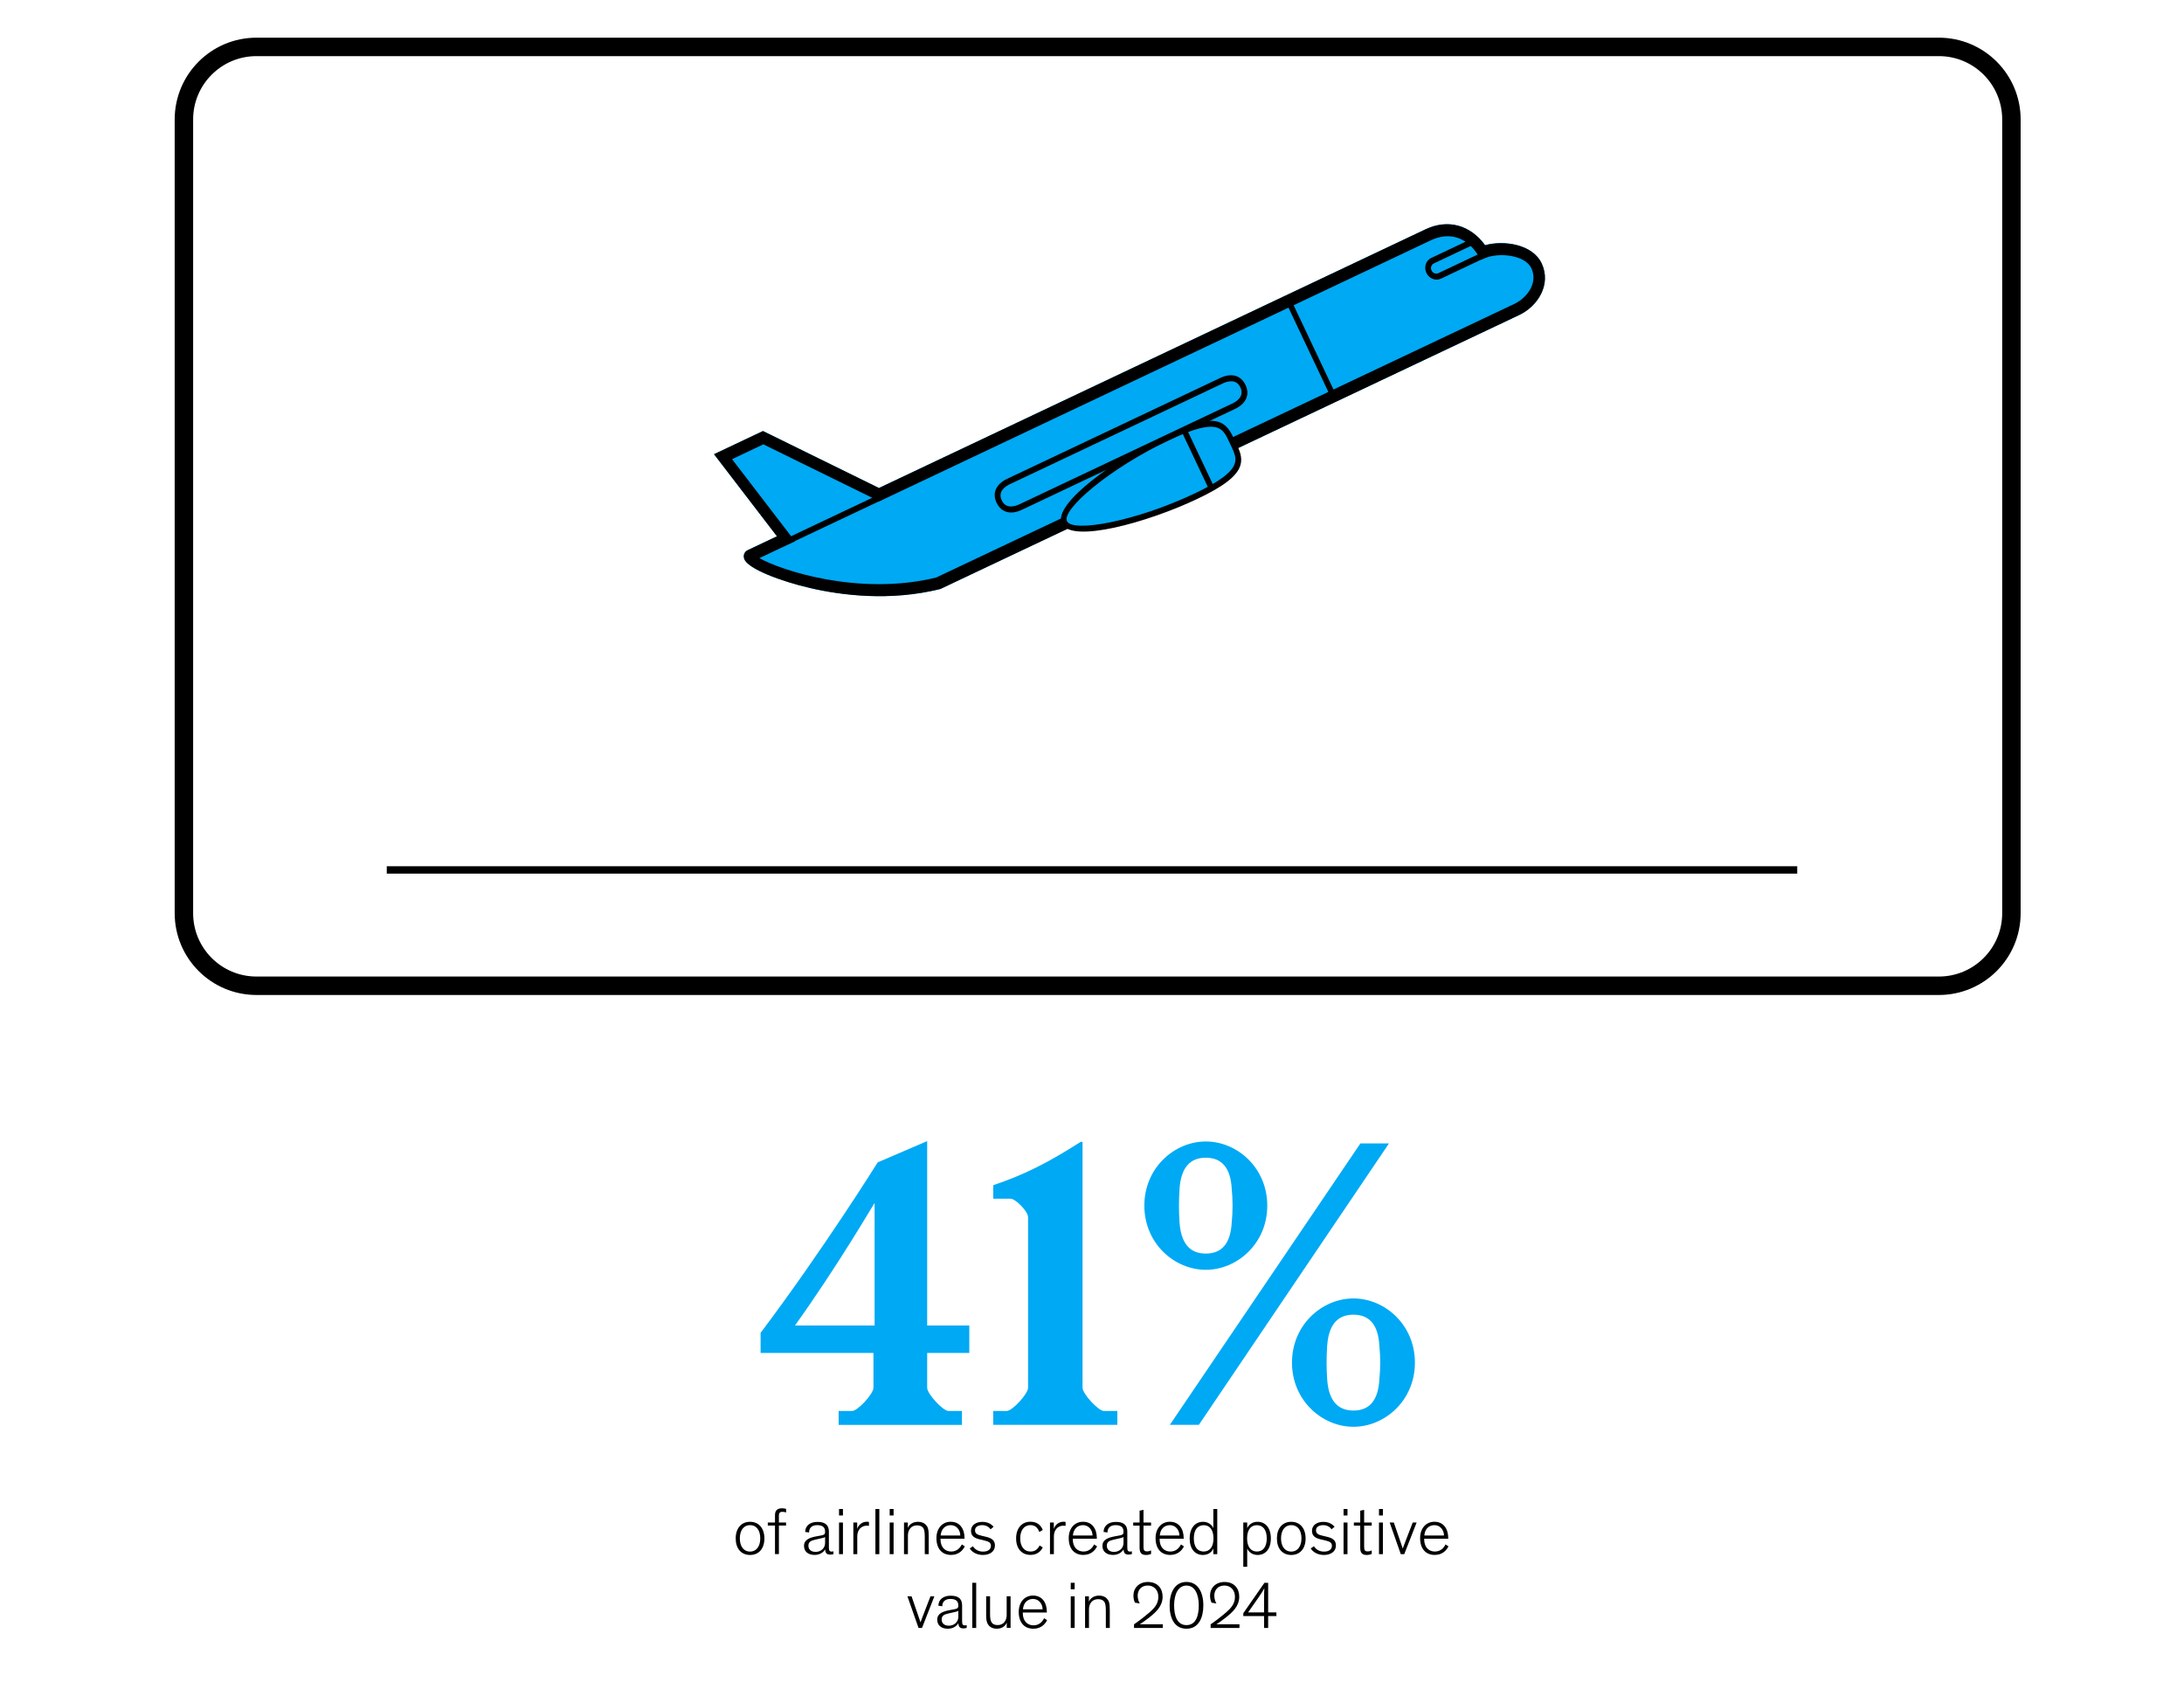 <?xml version="1.0" encoding="utf-8"?>
<!-- Generator: Adobe Illustrator 25.2.3, SVG Export Plug-In . SVG Version: 6.00 Build 0)  -->
<svg version="1.1" xmlns="http://www.w3.org/2000/svg" xmlns:xlink="http://www.w3.org/1999/xlink" x="0px" y="0px"
	 viewBox="0 0 592 457.69" style="enable-background:new 0 0 592 457.69;" xml:space="preserve">
<style type="text/css">
	.st0{fill:#FFFFFF;stroke:#000000;stroke-width:2;stroke-linecap:round;stroke-linejoin:round;stroke-miterlimit:10;}
	.st1{fill:none;stroke:#000000;stroke-width:2;stroke-linecap:round;stroke-linejoin:round;stroke-miterlimit:10;}
	.st2{fill:#FFFFFF;stroke:#000000;stroke-linecap:round;stroke-linejoin:round;stroke-miterlimit:10;}
	.st3{fill:none;stroke:#000000;stroke-linecap:round;stroke-linejoin:round;stroke-miterlimit:10;}
	.st4{fill:#00A9F4;stroke:#000000;stroke-linecap:round;stroke-linejoin:round;stroke-miterlimit:10;}
	.st5{fill:#FFFFFF;stroke:#000000;stroke-width:0.5;stroke-linecap:round;stroke-linejoin:round;stroke-miterlimit:10;}
	.st6{fill:none;stroke:#000000;stroke-width:0.5;stroke-linecap:round;stroke-linejoin:round;stroke-miterlimit:10;}
	.st7{fill:#00A9F4;stroke:#00A9F4;stroke-width:2;stroke-linecap:round;stroke-linejoin:round;stroke-miterlimit:10;}
	.st8{fill:#00A9F4;}
	.st9{fill:#FFFFFF;}
	.st10{fill:#FFFFFF;stroke:#000000;stroke-width:3;stroke-linejoin:round;stroke-miterlimit:10;}
	.st11{fill:none;stroke:#000000;stroke-width:5;stroke-miterlimit:10;}
	.st12{fill:#FFFFFF;stroke:#000000;stroke-width:3;stroke-miterlimit:10;}
	.st13{fill:#FFFFFF;stroke:#000000;stroke-miterlimit:10;}
	.st14{fill:none;stroke:#000000;stroke-miterlimit:10;}
	.st15{fill:#00A9F4;stroke:#000000;stroke-miterlimit:10;}
	.st16{fill:none;stroke:#000000;stroke-width:2;stroke-miterlimit:10;}
	.st17{fill:none;stroke:#000000;stroke-width:3;stroke-linecap:round;stroke-linejoin:round;stroke-miterlimit:10;}
	.st18{fill:none;stroke:#000000;stroke-width:3;stroke-miterlimit:10;}
	.st19{fill:#00A9F4;stroke:#FFFFFF;stroke-width:2;stroke-miterlimit:10;}
	.st20{fill:none;stroke:#000000;stroke-width:2;stroke-linejoin:round;stroke-miterlimit:10;}
	.st21{fill:#FFFFFF;stroke:#000000;stroke-linejoin:round;stroke-miterlimit:10;}
	.st22{fill:none;stroke:#000000;stroke-width:0.5;stroke-miterlimit:10;}
	.st23{fill:#FFFFFF;stroke:#000000;stroke-width:2;stroke-linejoin:round;stroke-miterlimit:10;}
	.st24{fill:none;stroke:#000000;stroke-linejoin:round;stroke-miterlimit:10;}
	.st25{fill:none;}
	.st26{fill:none;stroke:#00A9F4;stroke-width:2;stroke-miterlimit:10;}
	.st27{fill:none;stroke:#00A9F4;stroke-width:2;stroke-miterlimit:10;stroke-dasharray:3.014,3.014;}
</style>
<g id="Rules_and_guides">
</g>
<g id="Layer_14">
</g>
<g id="Exhibit">
</g>
<g id="Text">
	<g id="Source_long">
	</g>
	<g id="Source_short">
	</g>
	<g id="Attribution">
	</g>
	<g id="Footnote__x26__Source">
		<g id="Footnotes">
		</g>
		<g id="Attribution_and_source">
		</g>
	</g>
	<g id="Attribution_and_source_1_">
	</g>
	<g id="Attribution_and_source_new_1_">
	</g>
	<g id="Attribution_and_source_new">
	</g>
	<g id="X-axis">
	</g>
	<path class="st8" d="M411.81,85.37l-156.93,74.26l-0.14,0.03c-13.57,3.34-26.62,1.68-35.17-0.3c-7.91-1.83-16.84-5.2-17.82-7.85
		c-0.37-0.99,0.02-1.99,0.93-2.42l7.92-3.75l-17.06-22.25l13.27-6.28l31.44,15.44l148.16-70.11c6.04-2.86,12.13-1.2,16.15,4.31
		c4.97-1.4,12.84-0.32,15.32,4.9C420.57,77.06,416.9,82.95,411.81,85.37L411.81,85.37z"/>
	<g>
		<path d="M203.31,412.42c2.41,0,3.89,1.8,3.89,4.52c0,2.7-1.46,4.47-3.89,4.47s-3.89-1.76-3.89-4.47
			C199.42,414.22,200.9,412.42,203.31,412.42z M203.31,420.5c1.66,0,2.77-1.37,2.77-3.58c0-2.25-1.08-3.6-2.77-3.6
			s-2.77,1.37-2.77,3.6C200.54,419.15,201.65,420.5,203.31,420.5z"/>
		<path d="M213.07,413.44h-1.94v7.74h-1.06v-7.74h-1.95v-0.83h1.95v-1.91c0-0.72,0.14-1.12,0.4-1.4c0.34-0.4,0.88-0.54,1.51-0.54
			c0.49,0,0.85,0.09,1.1,0.16v0.97c-0.29-0.09-0.67-0.18-1.03-0.18c-0.31,0-0.5,0.07-0.65,0.2c-0.2,0.18-0.27,0.45-0.27,0.94v1.76
			h1.94V413.44z"/>
		<path d="M224.68,415.15v4.29c0,0.81,0.23,1.06,0.74,1.06c0.2,0,0.4-0.05,0.5-0.09v0.76c-0.16,0.05-0.43,0.14-0.85,0.14
			c-0.86,0-1.35-0.29-1.4-1.39h-0.02c-0.4,0.67-1.31,1.48-2.83,1.48c-1.67,0-2.88-0.83-2.88-2.45c0-1.73,1.58-2.27,3.57-2.63
			l0.9-0.16c0.97-0.18,1.24-0.32,1.24-1.01v-0.07c0-1.1-0.59-1.75-2.14-1.75c-1.51,0-2.2,0.81-2.2,1.98l-1.06-0.14
			c0.02-1.71,1.37-2.72,3.31-2.72C223.27,412.45,224.68,412.96,224.68,415.15z M223.65,418.16v-1.62c-0.14,0.11-0.36,0.2-0.7,0.27
			l-2.04,0.47c-1.17,0.27-1.78,0.61-1.78,1.64c0,1.12,0.86,1.66,1.98,1.66C222.44,420.57,223.65,419.64,223.65,418.16z"/>
		<path d="M228.49,410.71h-1.06v-1.76h1.06V410.71z M228.49,421.19h-1.06v-8.57h1.06V421.19z"/>
		<path d="M235.53,413.52c-0.2-0.04-0.4-0.05-0.59-0.05c-1.49,0-2.57,1.15-2.57,2.88v4.84h-1.06v-8.57h1.04v1.69h0.02
			c0.31-1.01,1.3-1.91,2.59-1.91c0.2,0,0.38,0.02,0.58,0.05V413.52z"/>
		<path d="M238.35,421.19h-1.06v-12.24h1.06V421.19z"/>
		<path d="M242.22,410.71h-1.06v-1.76h1.06V410.71z M242.22,421.19h-1.06v-8.57h1.06V421.19z"/>
		<path d="M251.73,421.19h-1.06v-4.61c0-1.35-0.09-2.14-0.54-2.63c-0.32-0.36-0.85-0.56-1.53-0.56c-0.79,0-1.39,0.27-1.78,0.7
			c-0.5,0.52-0.72,1.28-0.72,2v5.1h-1.06v-8.57h1.04v1.42h0.02c0.32-0.83,1.28-1.62,2.74-1.62c0.88,0,1.64,0.27,2.14,0.83
			c0.54,0.61,0.76,1.19,0.76,3.1V421.19z"/>
		<path d="M261.52,419.08c-0.49,0.97-1.55,2.32-3.73,2.32c-2.41,0-3.96-1.64-3.96-4.56c0-2.61,1.57-4.43,3.87-4.43
			c2.48,0,3.75,1.91,3.75,4.45v0.14h-6.52v0.13c0,2.25,1.3,3.35,2.9,3.35c1.64,0,2.48-1.1,2.88-1.93L261.52,419.08z M254.97,416.14
			h5.33c0-1.37-0.94-2.81-2.59-2.81C256.14,413.34,255.11,414.43,254.97,416.14z"/>
		<path d="M268.52,414.45c-0.43-0.59-1.15-1.12-2.29-1.12c-1.04,0-1.94,0.45-1.94,1.37c0,0.9,0.58,1.22,1.71,1.48l1.13,0.27
			c1.44,0.32,2.56,0.85,2.56,2.38c0,1.67-1.42,2.58-3.26,2.58c-1.78,0-3.02-0.86-3.57-1.76l0.86-0.61c0.54,0.86,1.46,1.46,2.74,1.46
			c1.44,0,2.14-0.67,2.14-1.58c0-0.95-0.77-1.19-1.8-1.44l-1.21-0.29c-1.51-0.36-2.39-0.92-2.39-2.34c0-1.55,1.4-2.41,3.04-2.41
			c1.49,0,2.47,0.59,3.08,1.33L268.52,414.45z"/>
		<path d="M281.72,415.19c-0.43-1.21-1.21-1.87-2.41-1.87c-1.69,0-2.77,1.37-2.77,3.6c0,2.23,1.12,3.56,2.77,3.56
			c1.19,0,1.94-0.54,2.49-1.64l0.85,0.52c-0.61,1.26-1.73,2.03-3.33,2.03c-2.39,0-3.89-1.73-3.89-4.47c0-2.75,1.53-4.52,3.89-4.52
			c1.67,0,2.79,0.83,3.33,2.23L281.72,415.19z"/>
		<path d="M288.84,413.52c-0.2-0.04-0.4-0.05-0.59-0.05c-1.5,0-2.58,1.15-2.58,2.88v4.84h-1.06v-8.57h1.04v1.69h0.02
			c0.31-1.01,1.3-1.91,2.59-1.91c0.2,0,0.38,0.02,0.58,0.05V413.52z"/>
		<path d="M297.38,419.08c-0.49,0.97-1.55,2.32-3.73,2.32c-2.41,0-3.96-1.64-3.96-4.56c0-2.61,1.57-4.43,3.87-4.43
			c2.48,0,3.75,1.91,3.75,4.45v0.14h-6.52v0.13c0,2.25,1.3,3.35,2.9,3.35c1.64,0,2.48-1.1,2.88-1.93L297.38,419.08z M290.82,416.14
			h5.33c0-1.37-0.94-2.81-2.59-2.81C291.99,413.34,290.97,414.43,290.82,416.14z"/>
		<path d="M305.57,415.15v4.29c0,0.81,0.23,1.06,0.74,1.06c0.2,0,0.4-0.05,0.5-0.09v0.76c-0.16,0.05-0.43,0.14-0.85,0.14
			c-0.86,0-1.35-0.29-1.4-1.39h-0.02c-0.4,0.67-1.31,1.48-2.83,1.48c-1.67,0-2.88-0.83-2.88-2.45c0-1.73,1.58-2.27,3.57-2.63
			l0.9-0.16c0.97-0.18,1.24-0.32,1.24-1.01v-0.07c0-1.1-0.59-1.75-2.14-1.75c-1.51,0-2.2,0.81-2.2,1.98l-1.06-0.14
			c0.02-1.71,1.37-2.72,3.31-2.72C304.16,412.45,305.57,412.96,305.57,415.15z M304.54,418.16v-1.62c-0.14,0.11-0.36,0.2-0.7,0.27
			l-2.04,0.47c-1.17,0.27-1.78,0.61-1.78,1.64c0,1.12,0.86,1.66,1.98,1.66C303.33,420.57,304.54,419.64,304.54,418.16z"/>
		<path d="M307.17,412.61h1.73v-3.2l1.06-0.23v3.44h2.05v0.83h-2.05v5.78c0,0.95,0.25,1.21,0.97,1.21c0.43,0,0.83-0.14,1.08-0.27
			v0.97c-0.29,0.13-0.81,0.27-1.33,0.27c-1.1,0-1.78-0.41-1.78-1.91v-6.05h-1.73V412.61z"/>
		<path d="M320.92,419.08c-0.49,0.97-1.55,2.32-3.73,2.32c-2.41,0-3.96-1.64-3.96-4.56c0-2.61,1.57-4.43,3.87-4.43
			c2.48,0,3.75,1.91,3.75,4.45v0.14h-6.52v0.13c0,2.25,1.3,3.35,2.9,3.35c1.64,0,2.48-1.1,2.88-1.93L320.92,419.08z M314.37,416.14
			h5.33c0-1.37-0.94-2.81-2.59-2.81C315.54,413.34,314.51,414.43,314.37,416.14z"/>
		<path d="M322.48,416.94c0-2.86,1.49-4.52,3.62-4.52c1.37,0,2.38,0.77,2.79,1.73v-5.2h1.06v12.24h-1.06v-1.53
			c-0.45,1.01-1.39,1.75-2.84,1.75C323.94,421.4,322.48,419.82,322.48,416.94z M326.3,413.34c-1.66,0-2.7,1.24-2.7,3.56
			c0,2.29,0.97,3.58,2.67,3.58c1.64,0,2.66-1.26,2.66-3.56C328.93,414.58,327.9,413.34,326.3,413.34z"/>
		<path d="M338.07,419.66v4.95h-1.06v-11.99h1.06v1.53c0.41-0.95,1.42-1.73,2.79-1.73c2.16,0,3.62,1.64,3.62,4.52
			c0,2.85-1.46,4.47-3.58,4.47C339.46,421.4,338.49,420.63,338.07,419.66z M340.7,420.48c1.69,0,2.67-1.3,2.67-3.58
			c0-2.32-1.04-3.56-2.7-3.56c-1.6,0-2.63,1.24-2.63,3.58C338.04,419.22,339.06,420.48,340.7,420.48z"/>
		<path d="M350.01,412.42c2.41,0,3.89,1.8,3.89,4.52c0,2.7-1.46,4.47-3.89,4.47s-3.89-1.76-3.89-4.47
			C346.12,414.22,347.59,412.42,350.01,412.42z M350.01,420.5c1.66,0,2.77-1.37,2.77-3.58c0-2.25-1.08-3.6-2.77-3.6
			s-2.77,1.37-2.77,3.6C347.23,419.15,348.35,420.5,350.01,420.5z"/>
		<path d="M360.95,414.45c-0.43-0.59-1.15-1.12-2.29-1.12c-1.04,0-1.94,0.45-1.94,1.37c0,0.9,0.58,1.22,1.71,1.48l1.13,0.27
			c1.44,0.32,2.56,0.85,2.56,2.38c0,1.67-1.42,2.58-3.26,2.58c-1.78,0-3.02-0.86-3.57-1.76l0.86-0.61c0.54,0.86,1.46,1.46,2.74,1.46
			c1.44,0,2.14-0.67,2.14-1.58c0-0.95-0.77-1.19-1.8-1.44l-1.21-0.29c-1.51-0.36-2.39-0.92-2.39-2.34c0-1.55,1.4-2.41,3.04-2.41
			c1.49,0,2.47,0.59,3.08,1.33L360.95,414.45z"/>
		<path d="M365.25,410.71h-1.06v-1.76h1.06V410.71z M365.25,421.19h-1.06v-8.57h1.06V421.19z"/>
		<path d="M366.98,412.61h1.73v-3.2l1.06-0.23v3.44h2.05v0.83h-2.05v5.78c0,0.95,0.25,1.21,0.97,1.21c0.43,0,0.83-0.14,1.08-0.27
			v0.97c-0.29,0.13-0.81,0.27-1.33,0.27c-1.1,0-1.78-0.41-1.78-1.91v-6.05h-1.73V412.61z"/>
		<path d="M374.85,410.71h-1.06v-1.76h1.06V410.71z M374.85,421.19h-1.06v-8.57h1.06V421.19z"/>
		<path d="M380.64,421.19h-0.94l-3.01-8.57h1.12l1.93,5.6l0.49,1.44h0.02c0.05-0.18,0.25-0.76,0.54-1.49l2.14-5.55h1.06
			L380.64,421.19z"/>
		<path d="M392.63,419.08c-0.49,0.97-1.55,2.32-3.73,2.32c-2.41,0-3.96-1.64-3.96-4.56c0-2.61,1.57-4.43,3.87-4.43
			c2.48,0,3.75,1.91,3.75,4.45v0.14h-6.52v0.13c0,2.25,1.3,3.35,2.9,3.35c1.64,0,2.48-1.1,2.88-1.93L392.63,419.08z M386.08,416.14
			h5.33c0-1.37-0.94-2.81-2.59-2.81C387.25,413.34,386.22,414.43,386.08,416.14z"/>
		<path d="M249.92,441.19h-0.94l-3.01-8.57h1.12l1.93,5.6l0.49,1.44h0.02c0.05-0.18,0.25-0.76,0.54-1.49l2.14-5.55h1.06
			L249.92,441.19z"/>
		<path d="M260.79,435.15v4.29c0,0.81,0.23,1.06,0.74,1.06c0.2,0,0.4-0.05,0.5-0.09v0.76c-0.16,0.05-0.43,0.14-0.85,0.14
			c-0.86,0-1.35-0.29-1.4-1.39h-0.02c-0.4,0.67-1.31,1.48-2.83,1.48c-1.67,0-2.88-0.83-2.88-2.45c0-1.73,1.58-2.27,3.57-2.63
			l0.9-0.16c0.97-0.18,1.24-0.32,1.24-1.01v-0.07c0-1.1-0.59-1.75-2.14-1.75c-1.51,0-2.2,0.81-2.2,1.98l-1.06-0.14
			c0.02-1.71,1.37-2.72,3.31-2.72C259.39,432.45,260.79,432.96,260.79,435.15z M259.77,438.16v-1.62c-0.14,0.11-0.36,0.2-0.7,0.27
			l-2.04,0.47c-1.17,0.27-1.78,0.61-1.78,1.64c0,1.12,0.86,1.66,1.98,1.66C258.56,440.57,259.77,439.64,259.77,438.16z"/>
		<path d="M264.61,441.19h-1.06v-12.24h1.06V441.19z"/>
		<path d="M267.31,432.61h1.06v4.9c0,1.08,0.13,1.85,0.54,2.34c0.32,0.36,0.81,0.56,1.53,0.56c1.76,0,2.43-1.44,2.43-2.7v-5.1h1.06
			v8.57h-1.04v-1.4h-0.02c-0.32,0.83-1.22,1.62-2.68,1.62c-0.88,0-1.62-0.27-2.12-0.83c-0.49-0.54-0.76-1.28-0.76-2.59V432.61z"/>
		<path d="M283.83,439.08c-0.49,0.97-1.55,2.32-3.73,2.32c-2.41,0-3.96-1.64-3.96-4.56c0-2.61,1.57-4.43,3.87-4.43
			c2.48,0,3.75,1.91,3.75,4.45v0.14h-6.52v0.13c0,2.25,1.3,3.35,2.9,3.35c1.64,0,2.48-1.1,2.88-1.93L283.83,439.08z M277.28,436.14
			h5.33c0-1.37-0.94-2.81-2.59-2.81C278.45,433.34,277.42,434.43,277.28,436.14z"/>
		<path d="M291.3,430.71h-1.06v-1.76h1.06V430.71z M291.3,441.19h-1.06v-8.57h1.06V441.19z"/>
		<path d="M300.81,441.19h-1.06v-4.61c0-1.35-0.09-2.14-0.54-2.63c-0.32-0.36-0.85-0.56-1.53-0.56c-0.79,0-1.39,0.27-1.78,0.7
			c-0.5,0.52-0.72,1.28-0.72,2v5.1h-1.06v-8.57h1.04v1.42h0.02c0.32-0.83,1.28-1.62,2.74-1.62c0.88,0,1.64,0.27,2.14,0.83
			c0.54,0.61,0.76,1.19,0.76,3.1V441.19z"/>
		<path d="M307.64,434.34c-0.31-0.65-0.41-1.3-0.41-1.94c0-2.02,1.5-3.67,3.91-3.67c2.7,0,4,1.82,4,3.98c0,2.57-1.78,4.16-3.51,5.56
			c-1.13,0.9-2.25,1.67-2.68,1.93h6.25v0.99h-7.81v-0.99c0.95-0.63,2.7-1.94,4.23-3.26c1.31-1.15,2.36-2.3,2.36-4.19
			c0-1.93-1.28-3.06-2.86-3.06c-1.82,0-2.74,1.28-2.74,2.75c0,0.97,0.36,1.8,0.58,2.11L307.64,434.34z"/>
		<path d="M317.04,435.08c0-3.56,1.46-6.36,4.57-6.36c3.1,0,4.57,2.79,4.57,6.36c0,3.29-1.24,6.32-4.57,6.32
			C318.26,441.4,317.04,438.38,317.04,435.08z M318.26,435.05c0,2.77,0.76,5.37,3.35,5.37s3.33-2.59,3.33-5.37
			c0-2.99-1.08-5.35-3.33-5.35S318.26,432.06,318.26,435.05z"/>
		<path d="M328.41,434.34c-0.31-0.65-0.41-1.3-0.41-1.94c0-2.02,1.5-3.67,3.91-3.67c2.7,0,4,1.82,4,3.98c0,2.57-1.78,4.16-3.51,5.56
			c-1.13,0.9-2.25,1.67-2.68,1.93h6.25v0.99h-7.81v-0.99c0.95-0.63,2.7-1.94,4.23-3.26c1.31-1.15,2.36-2.3,2.36-4.19
			c0-1.93-1.28-3.06-2.86-3.06c-1.82,0-2.74,1.28-2.74,2.75c0,0.97,0.36,1.8,0.58,2.11L328.41,434.34z"/>
		<path d="M343.75,441.19h-1.1v-3.22h-5.64v-0.77l5.73-8.25h1.01v8.03h2.23v0.99h-2.23V441.19z M342.65,436.97v-4.07
			c0-0.97,0.02-1.93,0.07-2.45h-0.02c-0.23,0.49-0.79,1.35-1.49,2.38l-2.9,4.14H342.65z"/>
	</g>
	<g>
		<g>
			<g>
				<path d="M411.81,85.37l-156.93,74.26l-0.14,0.03c-13.57,3.34-26.62,1.68-35.17-0.3c-7.91-1.83-16.84-5.2-17.82-7.85
					c-0.37-0.99,0.02-1.99,0.93-2.42l7.92-3.75l-17.06-22.25l13.27-6.28l31.44,15.44l148.16-70.11c6.04-2.86,12.13-1.2,16.15,4.31
					c4.97-1.4,12.84-0.32,15.32,4.9C420.57,77.06,416.9,82.95,411.81,85.37L411.81,85.37z M253.73,156.53L410.4,82.4
					c3.73-1.77,6.51-5.88,4.69-9.71c-1.72-3.64-8.77-4.29-12.46-2.78l-1.19,0.49l-0.73-1.16c-3.14-5-7.84-6.5-12.9-4.1
					l-149.45,70.72l-31.44-15.44l-8.49,4.02l17.06,22.25l-9.64,4.56C211.52,154.5,232.76,161.63,253.73,156.53L253.73,156.53z"/>
			</g>
			<g>
				<polygon points="238.99,135.51 213.73,147.46 213.03,145.98 238.29,134.02 238.99,135.51 				"/>
			</g>
			<g>
				<path d="M402.06,70.09l-11.47,5.43c-1.45,0.68-3.22-0.01-3.95-1.56c-0.73-1.54-0.15-3.36,1.3-4.04l11.47-5.43l0.7,1.48
					l-11.47,5.43c-0.68,0.32-0.95,1.17-0.61,1.9c0.34,0.72,1.17,1.05,1.85,0.73l11.47-5.43L402.06,70.09L402.06,70.09z"/>
			</g>
		</g>
		<g>
			<polygon points="362.16,107.04 360.77,107.7 348.56,81.89 349.95,81.23 362.16,107.04 			"/>
		</g>
		<g>
			<path class="st8" d="M334.14,119.98c2.09,4.41,4.26,7.76-10,14.51c-14.26,6.75-33.53,11.49-35.62,7.08
				c-2.09-4.41,13.8-16.31,28.06-23.05C330.85,111.77,332.06,115.57,334.14,119.98z"/>
			<path d="M324.5,135.23c-13.59,6.43-34.11,12.08-36.67,6.67c-2.56-5.41,14.82-17.7,28.41-24.13c7.17-3.39,11.62-4.41,14.41-3.31
				c2.16,0.86,3.09,2.85,3.99,4.77l0.2,0.42l0.2,0.42c0.92,1.92,1.86,3.9,1.16,6.11C335.28,129.05,331.67,131.84,324.5,135.23
				L324.5,135.23z M316.94,119.26c-16.04,7.59-29.22,18.82-27.72,21.98c1.5,3.16,18.53,0.1,34.57-7.49
				c6.68-3.16,10.15-5.75,10.92-8.15c0.51-1.58-0.19-3.03-1.06-4.87l-0.2-0.42l-0.2-0.42c-0.86-1.84-1.54-3.29-3.09-3.91
				C327.82,115.06,323.62,116.1,316.94,119.26L316.94,119.26z"/>
		</g>
		<g>
			<path class="st8" d="M336.91,104.66c1.16,2.46-0.23,4.35-2.53,5.44l-57.73,27.32c-2.31,1.09-4.65,0.97-5.81-1.49l0,0
				c-1.16-2.46,0.23-4.35,2.53-5.44l57.73-27.32C333.41,102.08,335.75,102.2,336.91,104.66L336.91,104.66z"/>
			<path d="M334.73,110.84L277,138.16c-3.05,1.44-5.61,0.73-6.86-1.9c-1.25-2.63-0.17-5.07,2.88-6.51l57.73-27.32
				c3.05-1.44,5.61-0.73,6.86,1.9S337.78,109.4,334.73,110.84L334.73,110.84z M273.72,131.23c-1.3,0.61-3.31,2-2.19,4.37
				c1.12,2.37,3.47,1.69,4.77,1.08l57.73-27.32c1.3-0.61,3.31-2,2.19-4.37c-1.12-2.37-3.47-1.69-4.77-1.08L273.72,131.23
				L273.72,131.23z"/>
		</g>
		<g>
			<polygon points="329.17,132.11 327.78,132.77 320.22,116.8 321.61,116.14 329.17,132.11 			"/>
		</g>
	</g>
	<g>
		<path class="st8" d="M257.08,382.38h3.67v3.77h-33.42v-3.77H231c1.47,0,5.76-4.61,5.76-6.29v-9.43h-30.59v-5.45
			c16.97-22.52,31.74-46.2,31.74-46.2l13.41-5.76v49.97h11.42v7.44h-11.42v9.43C251.32,377.77,255.62,382.38,257.08,382.38z
			 M215.49,359.22h21.58v-33.21C236.55,326.74,227.33,342.67,215.49,359.22z"/>
		<path class="st8" d="M273.95,324.86h-4.71v-3.67c8.49-2.83,14.98-6.18,23.68-11.73h0.52v66.63c0,1.68,4.3,6.29,5.76,6.29h3.67
			v3.77h-33.63v-3.77h3.67c1.47,0,5.76-4.61,5.76-6.29v-46.2C278.66,328.21,275.2,324.86,273.95,324.86z"/>
		<path class="st8" d="M326.85,309.35c8.49,0,16.66,7.12,16.66,17.39s-8.17,17.39-16.66,17.39s-16.66-7.12-16.66-17.39
			S318.36,309.35,326.85,309.35z M324.96,386.15h-7.86l51.65-76.27h7.75L324.96,386.15z M333.87,322.13
			c-0.31-5.55-2.62-8.38-7.02-8.38s-6.71,2.83-7.12,8.38c-0.21,3.04-0.21,6.18,0,9.22c0.42,5.55,2.72,8.38,7.12,8.38
			s6.71-2.83,7.02-8.38C334.18,328.32,334.18,325.17,333.87,322.13z M366.87,351.89c8.49,0,16.66,7.12,16.66,17.39
			c0,10.27-8.17,17.39-16.66,17.39c-8.49,0-16.66-7.12-16.66-17.39C350.21,359.01,358.39,351.89,366.87,351.89z M373.89,364.67
			c-0.31-5.55-2.62-8.38-7.02-8.38c-4.4,0-6.71,2.83-7.12,8.38c-0.21,3.04-0.21,6.18,0,9.22c0.42,5.55,2.72,8.38,7.12,8.38
			c4.4,0,6.71-2.83,7.02-8.38C374.2,370.85,374.2,367.71,373.89,364.67z"/>
	</g>
	<line class="st16" x1="104.84" y1="235.76" x2="487.16" y2="235.76"/>
	<path class="st11" d="M69.52,12.71h456.03c10.87,0,19.67,8.81,19.67,19.67v215.1c0,10.87-8.81,19.67-19.67,19.67H69.52
		c-10.87,0-19.67-8.81-19.67-19.67V32.38C49.85,21.51,58.66,12.71,69.52,12.71z"/>
</g>
</svg>
